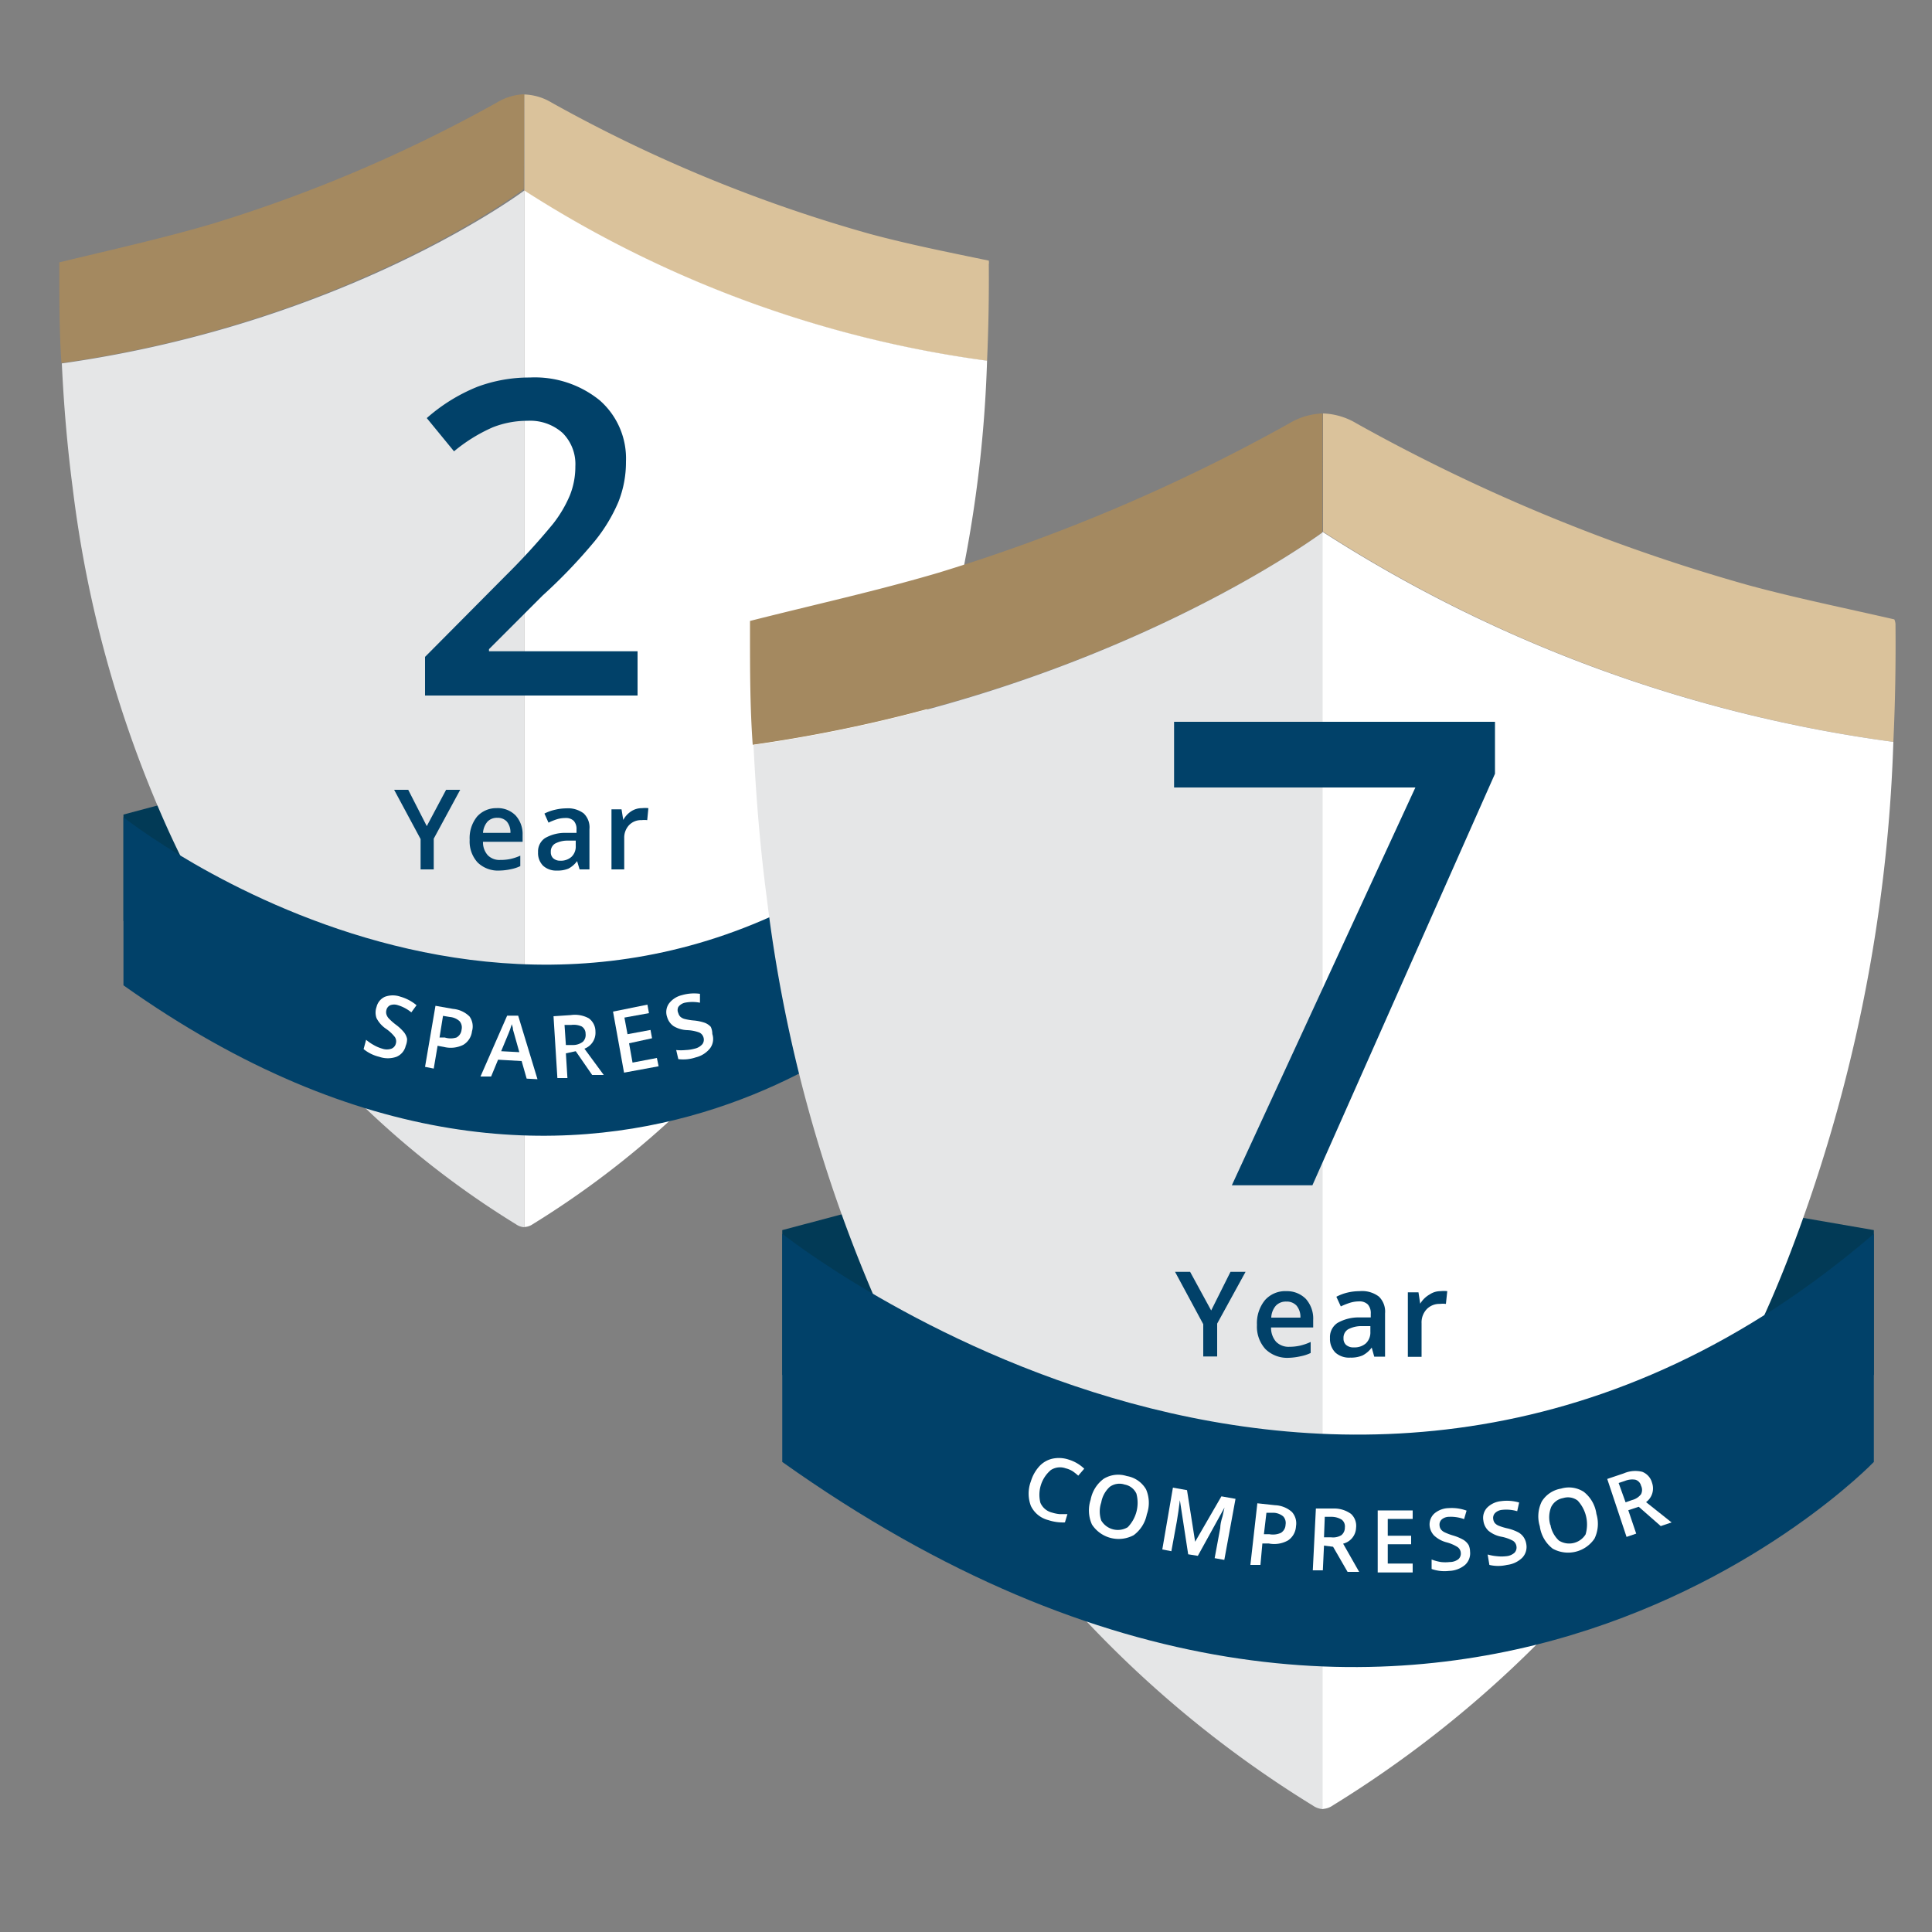 <svg xmlns="http://www.w3.org/2000/svg" viewBox="0 0 100 100"><rect x="0" y="0" width="100" height="100" fill="#808080" stroke="none"/><defs><style>.a{fill:#023a56;}.b{fill:#a48960;}.c{fill:#e5e6e7;}.d{fill:#dac29b;}.e{fill:#fff;}.f{fill:#014169;}</style></defs><title>feature_icon_forsvg</title><polygon class="a" points="6.39 42.16 11.85 40.71 13.11 47.39 6.39 47.67 6.39 42.16"></polygon><path class="b" d="M27.14,4.88a2.92,2.92,0,0,0-1.41.42A75.36,75.36,0,0,1,11,11.58c-2.58.76-5.21,1.34-7.93,2,0,.1,0,.27,0,.45,0,1.59,0,3.17.11,4.76,14.78-2.08,23.93-9,23.93-9Z"></path><path class="c" d="M3.2,18.81c.1,2.15.28,4.29.56,6.43A60.81,60.81,0,0,0,8.53,42.57,46.5,46.5,0,0,0,26.71,63.37a.81.81,0,0,0,.43.15V9.86S18,16.72,3.2,18.81Z"></path><path class="d" d="M51.09,18.68q.11-2.47.09-5a.6.6,0,0,0,0-.19C49.06,13.05,47,12.64,45,12.1A75.72,75.72,0,0,1,28.55,5.31a2.92,2.92,0,0,0-1.41-.42v5A58.79,58.79,0,0,0,51.09,18.68Z"></path><path class="e" d="M27.14,9.86V63.51a.83.83,0,0,0,.44-.15A46.85,46.85,0,0,0,46.66,40.47a65.9,65.9,0,0,0,4.43-21.8A58.79,58.79,0,0,1,27.14,9.86Z"></path><polygon class="a" points="47.88 42.16 41.52 41.06 41.13 46.62 47.88 47.67 47.88 42.16"></polygon><path class="f" d="M6.39,42.3s21.53,17.17,41.49,0V51S31.07,68.52,6.39,51Z"></path><path class="e" d="M21,54.13a.81.81,0,0,1-.48.57,1.35,1.35,0,0,1-.89,0,2,2,0,0,1-.81-.4l.13-.48a2.46,2.46,0,0,0,.41.28,2,2,0,0,0,.43.18.73.73,0,0,0,.47,0,.38.38,0,0,0,.23-.27.4.4,0,0,0-.05-.33,2,2,0,0,0-.46-.43,1.49,1.49,0,0,1-.49-.55.86.86,0,0,1,0-.58.77.77,0,0,1,.44-.53,1.19,1.19,0,0,1,.8,0,2.25,2.25,0,0,1,.83.44l-.27.37a2,2,0,0,0-.69-.37.59.59,0,0,0-.4,0,.36.36,0,0,0-.2.25.41.41,0,0,0,0,.22.55.55,0,0,0,.12.21,3,3,0,0,0,.36.32,2.39,2.39,0,0,1,.43.4.81.81,0,0,1,.16.34A.87.87,0,0,1,21,54.13Z"></path><path class="e" d="M24.43,53.38a.94.94,0,0,1-.45.7,1.45,1.45,0,0,1-1,.11l-.33-.06-.2,1.18L22,55.22l.54-3.16.91.16a1.39,1.39,0,0,1,.85.39A.88.88,0,0,1,24.43,53.38Zm-1.68.32.27,0a1,1,0,0,0,.61,0,.51.51,0,0,0,.26-.4.5.5,0,0,0-.1-.44.84.84,0,0,0-.5-.22l-.36-.06Z"></path><path class="e" d="M27.26,55.83,27,54.92l-1.22-.07-.36.87-.55,0,1.38-3.15.57,0,1,3.29Zm-.38-1.37-.25-.89-.08-.28c0-.13-.05-.22-.06-.28a4.91,4.91,0,0,1-.21.58l-.34.82Z"></path><path class="e" d="M29.29,54.52l.08,1.28-.52,0-.2-3.2.9-.06a1.49,1.49,0,0,1,.93.17.84.84,0,0,1,.34.68.88.88,0,0,1-.57.89l1,1.36-.6,0-.85-1.23Zm0-.43.36,0a.83.83,0,0,0,.52-.17.49.49,0,0,0,.14-.41.44.44,0,0,0-.2-.38,1,1,0,0,0-.54-.08l-.35,0Z"></path><path class="e" d="M34.09,55.19l-1.79.33-.57-3.16L33.51,52l.08.44-1.27.23.16.86,1.19-.22.08.43L32.56,54l.18,1L34,54.76Z"></path><path class="e" d="M36.87,53.52a.81.81,0,0,1-.11.73,1.34,1.34,0,0,1-.75.48,2,2,0,0,1-.9.09L35,54.35a2.43,2.43,0,0,0,.49,0,2,2,0,0,0,.46-.07.73.73,0,0,0,.41-.24.39.39,0,0,0,.05-.35.4.4,0,0,0-.22-.25,2.05,2.05,0,0,0-.62-.12,1.48,1.48,0,0,1-.71-.21.86.86,0,0,1-.33-.47.77.77,0,0,1,.09-.69,1.18,1.18,0,0,1,.67-.44,2.25,2.25,0,0,1,.94-.07l0,.46a2,2,0,0,0-.78,0,.58.58,0,0,0-.34.22.36.36,0,0,0,0,.32.41.41,0,0,0,.11.19.53.53,0,0,0,.21.11,2.87,2.87,0,0,0,.48.08,2.39,2.39,0,0,1,.57.12.81.81,0,0,1,.31.21A.87.87,0,0,1,36.87,53.52Z"></path><polygon class="d" points="50.63 39.69 43.42 38.44 42.98 44.74 50.63 45.93 50.63 39.69"></polygon><path class="f" d="M22.09,42.76l1-1.88h.73l-1.37,2.53V45h-.68V43.43l-1.37-2.55h.73Z"></path><path class="f" d="M25.86,45.06a1.51,1.51,0,0,1-1.14-.42,1.61,1.61,0,0,1-.41-1.17,1.77,1.77,0,0,1,.38-1.2,1.32,1.32,0,0,1,1-.44,1.29,1.29,0,0,1,1,.38,1.43,1.43,0,0,1,.36,1v.36H25a1,1,0,0,0,.25.7.85.85,0,0,0,.65.24,2.42,2.42,0,0,0,.52-.05,2.69,2.69,0,0,0,.51-.17v.54a2,2,0,0,1-.49.16A3,3,0,0,1,25.86,45.06Zm-.12-2.73a.67.67,0,0,0-.51.2,1,1,0,0,0-.23.58h1.42a.86.86,0,0,0-.19-.59A.64.64,0,0,0,25.74,42.33Z"></path><path class="f" d="M30,45l-.13-.43h0a1.29,1.29,0,0,1-.45.39,1.44,1.44,0,0,1-.59.1,1,1,0,0,1-.72-.25.93.93,0,0,1-.26-.7.83.83,0,0,1,.36-.73,2.07,2.07,0,0,1,1.09-.27l.54,0v-.17a.63.63,0,0,0-.14-.45.57.57,0,0,0-.43-.15,1.5,1.5,0,0,0-.46.07,3.48,3.48,0,0,0-.42.17l-.21-.47a2.3,2.3,0,0,1,.56-.2,2.58,2.58,0,0,1,.57-.07,1.35,1.35,0,0,1,.9.26,1,1,0,0,1,.3.82V45Zm-1-.45a.82.82,0,0,0,.58-.2.73.73,0,0,0,.22-.57v-.27l-.4,0a1.37,1.37,0,0,0-.68.16.48.48,0,0,0-.21.43.42.42,0,0,0,.12.32A.53.53,0,0,0,29,44.55Z"></path><path class="f" d="M33.23,41.83a1.62,1.62,0,0,1,.33,0l-.06.62a1.23,1.23,0,0,0-.29,0,.85.85,0,0,0-.65.26.94.94,0,0,0-.25.67V45h-.66V41.89h.52l.09.55h0a1.23,1.23,0,0,1,.4-.44A1,1,0,0,1,33.23,41.83Z"></path><polygon class="a" points="40.49 63.67 47.92 61.7 49.63 70.79 40.49 71.17 40.49 63.67"></polygon><polygon class="a" points="96.99 63.67 88.32 62.17 87.78 69.75 96.99 71.17 96.99 63.67"></polygon><path class="b" d="M68.46,21.4a3.6,3.6,0,0,0-1.74.52,92.84,92.84,0,0,1-18.13,7.72c-3.18.94-6.42,1.65-9.77,2.5,0,.13,0,.34,0,.55,0,2,0,3.91.14,5.86,18.21-2.57,29.49-11,29.49-11Z"></path><path class="c" d="M39,38.56c.13,2.65.34,5.29.69,7.93a74.92,74.92,0,0,0,5.87,21.35,57.29,57.29,0,0,0,22.4,25.62,1,1,0,0,0,.53.18V27.53S57.18,36,39,38.56Z"></path><path class="d" d="M98,38.4q.14-3,.11-6.11a.74.74,0,0,0-.06-.23c-2.56-.59-5.08-1.1-7.55-1.77a93.29,93.29,0,0,1-20.28-8.37,3.6,3.6,0,0,0-1.74-.52v6.12A72.43,72.43,0,0,0,98,38.4Z"></path><path class="e" d="M68.46,27.53V93.63a1,1,0,0,0,.54-.19A57.71,57.71,0,0,0,92.51,65.25,81.19,81.19,0,0,0,98,38.4,72.43,72.43,0,0,1,68.46,27.53Z"></path><path class="f" d="M62.69,67.83l1-2h.78L63,68.51v1.7h-.72V68.54l-1.46-2.71h.78Z"></path><path class="f" d="M66.71,70.28a1.61,1.61,0,0,1-1.21-.45,1.72,1.72,0,0,1-.44-1.25,1.89,1.89,0,0,1,.41-1.28,1.4,1.4,0,0,1,1.12-.47,1.37,1.37,0,0,1,1,.4,1.53,1.53,0,0,1,.38,1.1v.38H65.79a1.09,1.09,0,0,0,.26.74.91.91,0,0,0,.69.26,2.56,2.56,0,0,0,.55-.06,2.87,2.87,0,0,0,.55-.19v.57a2.14,2.14,0,0,1-.52.17A3.2,3.2,0,0,1,66.71,70.28Zm-.13-2.91a.71.71,0,0,0-.54.21,1,1,0,0,0-.24.62h1.51a.92.92,0,0,0-.2-.62A.68.68,0,0,0,66.58,67.37Z"></path><path class="f" d="M71.13,70.22,71,69.75h0a1.36,1.36,0,0,1-.48.41,1.53,1.53,0,0,1-.63.11,1.06,1.06,0,0,1-.77-.26,1,1,0,0,1-.28-.75.88.88,0,0,1,.38-.78,2.2,2.2,0,0,1,1.16-.29l.57,0V68a.67.67,0,0,0-.15-.48.61.61,0,0,0-.46-.16,1.59,1.59,0,0,0-.49.08,3.68,3.68,0,0,0-.45.18l-.23-.5a2.47,2.47,0,0,1,.59-.22,2.74,2.74,0,0,1,.61-.07,1.44,1.44,0,0,1,1,.28,1.08,1.08,0,0,1,.32.87v2.24Zm-1.05-.48a.88.88,0,0,0,.62-.21.78.78,0,0,0,.23-.6v-.29l-.43,0a1.46,1.46,0,0,0-.73.17.51.51,0,0,0-.23.46.44.44,0,0,0,.13.34A.57.57,0,0,0,70.08,69.74Z"></path><path class="f" d="M74.56,66.83a1.7,1.7,0,0,1,.35,0l-.07.66a1.32,1.32,0,0,0-.31,0,.91.91,0,0,0-.69.28,1,1,0,0,0-.26.72v1.74h-.71V66.89h.55l.09.59h0A1.32,1.32,0,0,1,74,67,1,1,0,0,1,74.56,66.83Z"></path><path class="f" d="M40.49,63.86s29.32,23.39,56.5,0V75.67s-22.9,23.89-56.5,0Z"></path><path class="e" d="M55.16,76a.87.87,0,0,0-.77.09,1.68,1.68,0,0,0-.54,1.69.88.88,0,0,0,.6.51,1.91,1.91,0,0,0,.39.08l.41,0-.13.43a2.4,2.4,0,0,1-.86-.12,1.37,1.37,0,0,1-.9-.73,1.79,1.79,0,0,1,0-1.28,2,2,0,0,1,.44-.78,1.31,1.31,0,0,1,.68-.39,1.6,1.6,0,0,1,.84.05,2,2,0,0,1,.8.47l-.31.36a2.86,2.86,0,0,0-.29-.23A1.24,1.24,0,0,0,55.16,76Z"></path><path class="e" d="M59.36,78.38a1.76,1.76,0,0,1-.68,1.08,1.65,1.65,0,0,1-2.16-.55,1.77,1.77,0,0,1-.07-1.28,1.74,1.74,0,0,1,.68-1.09,1.44,1.44,0,0,1,1.19-.14,1.42,1.42,0,0,1,1,.69A1.76,1.76,0,0,1,59.36,78.38ZM57,77.77a1.44,1.44,0,0,0,0,.93,1,1,0,0,0,1.37.35,1.82,1.82,0,0,0,.45-1.74.83.83,0,0,0-.61-.47.85.85,0,0,0-.77.12A1.42,1.42,0,0,0,57,77.77Z"></path><path class="e" d="M61.5,80.45l-.43-2.8h0q-.07.59-.16,1.11l-.28,1.53-.47-.09L60.71,77l.73.13.42,2.67h0l1.36-2.35.73.13-.58,3.16-.5-.09.29-1.56q0-.24.12-.61c.05-.25.09-.4.1-.45h0L62,80.53Z"></path><path class="e" d="M67.08,79a.94.94,0,0,1-.41.73,1.45,1.45,0,0,1-1,.16l-.33,0L65.24,81,64.72,81l.36-3.19.92.1a1.39,1.39,0,0,1,.87.35A.88.88,0,0,1,67.08,79Zm-1.66.41.28,0a1,1,0,0,0,.6-.07.51.51,0,0,0,.24-.42.5.5,0,0,0-.12-.43.83.83,0,0,0-.51-.19l-.36,0Z"></path><path class="e" d="M68.53,80l-.06,1.28-.52,0,.16-3.2.91,0a1.49,1.49,0,0,1,.91.28.84.84,0,0,1,.26.72.88.88,0,0,1-.67.82l.83,1.46-.6,0L69,80.06Zm0-.43.36,0a.83.83,0,0,0,.54-.11.5.5,0,0,0,.18-.4.44.44,0,0,0-.16-.4,1,1,0,0,0-.53-.15l-.35,0Z"></path><path class="e" d="M73.12,81.39l-1.81,0,0-3.21,1.81,0v.44l-1.29,0v.87l1.21,0v.44l-1.21,0v1l1.29,0Z"></path><path class="e" d="M76.09,80.31a.81.81,0,0,1-.26.69,1.35,1.35,0,0,1-.83.31,2,2,0,0,1-.9-.1l0-.49a2.42,2.42,0,0,0,.48.13,2,2,0,0,0,.46,0,.73.73,0,0,0,.45-.15.39.39,0,0,0,.12-.33.4.4,0,0,0-.16-.29,2.05,2.05,0,0,0-.58-.25,1.48,1.48,0,0,1-.65-.36A.86.86,0,0,1,74,79a.77.77,0,0,1,.23-.65,1.18,1.18,0,0,1,.75-.29,2.25,2.25,0,0,1,.93.13l-.13.44a2,2,0,0,0-.78-.12.58.58,0,0,0-.38.14.36.36,0,0,0-.11.3.41.41,0,0,0,.07.21.54.54,0,0,0,.19.15,3,3,0,0,0,.45.17,2.41,2.41,0,0,1,.54.23.81.81,0,0,1,.26.27A.87.87,0,0,1,76.09,80.31Z"></path><path class="e" d="M79,79.92a.81.81,0,0,1-.21.71A1.35,1.35,0,0,1,78,81a2,2,0,0,1-.91,0L77,80.46a2.45,2.45,0,0,0,.49.09,2,2,0,0,0,.46,0,.73.73,0,0,0,.44-.18.39.39,0,0,0,.1-.34.4.4,0,0,0-.18-.28,2.06,2.06,0,0,0-.6-.21,1.48,1.48,0,0,1-.67-.31.86.86,0,0,1-.26-.52.77.77,0,0,1,.19-.67,1.18,1.18,0,0,1,.72-.34,2.25,2.25,0,0,1,.94.07l-.1.45a2,2,0,0,0-.78-.07.59.59,0,0,0-.37.17.36.36,0,0,0-.09.31.41.41,0,0,0,.08.2.54.54,0,0,0,.2.14,2.89,2.89,0,0,0,.46.14,2.38,2.38,0,0,1,.55.2.81.81,0,0,1,.28.25A.87.87,0,0,1,79,79.92Z"></path><path class="e" d="M82.63,78.36a1.76,1.76,0,0,1-.1,1.28,1.65,1.65,0,0,1-2.16.52A1.76,1.76,0,0,1,79.7,79a1.74,1.74,0,0,1,.1-1.28,1.45,1.45,0,0,1,1-.67,1.41,1.41,0,0,1,1.18.17A1.75,1.75,0,0,1,82.63,78.36Zm-2.38.56a1.44,1.44,0,0,0,.44.82,1,1,0,0,0,1.38-.32,1.82,1.82,0,0,0-.41-1.75.83.83,0,0,0-.75-.13.85.85,0,0,0-.62.46A1.43,1.43,0,0,0,80.24,78.92Z"></path><path class="e" d="M84.28,78.17l.41,1.21-.5.17-1-3,.86-.29a1.49,1.49,0,0,1,.95-.08.84.84,0,0,1,.51.57.88.88,0,0,1-.31,1l1.32,1.05-.56.19-1.14-1Zm-.14-.41.34-.12a.83.83,0,0,0,.46-.3.49.49,0,0,0,0-.44.43.43,0,0,0-.29-.31,1,1,0,0,0-.54.06l-.33.11Z"></path><path class="f" d="M63.76,61.35l9.5-20.59H60.77v-3.4H77.38v2.69L67.93,61.35Z"></path><path class="f" d="M33,36H22V34l4.17-4.2a35.55,35.55,0,0,0,2.45-2.68,6.42,6.42,0,0,0,.88-1.49,4,4,0,0,0,.28-1.49,2.28,2.28,0,0,0-.66-1.73,2.52,2.52,0,0,0-1.82-.63,4.86,4.86,0,0,0-1.8.34,8.4,8.4,0,0,0-2,1.24l-1.41-1.72a9.07,9.07,0,0,1,2.62-1.62,7.69,7.69,0,0,1,2.71-.48,5.33,5.33,0,0,1,3.62,1.18,4,4,0,0,1,1.36,3.17A5.57,5.57,0,0,1,32,26a8.47,8.47,0,0,1-1.21,2,27.61,27.61,0,0,1-2.71,2.83L25.31,33.6v.11H33Z"></path></svg>